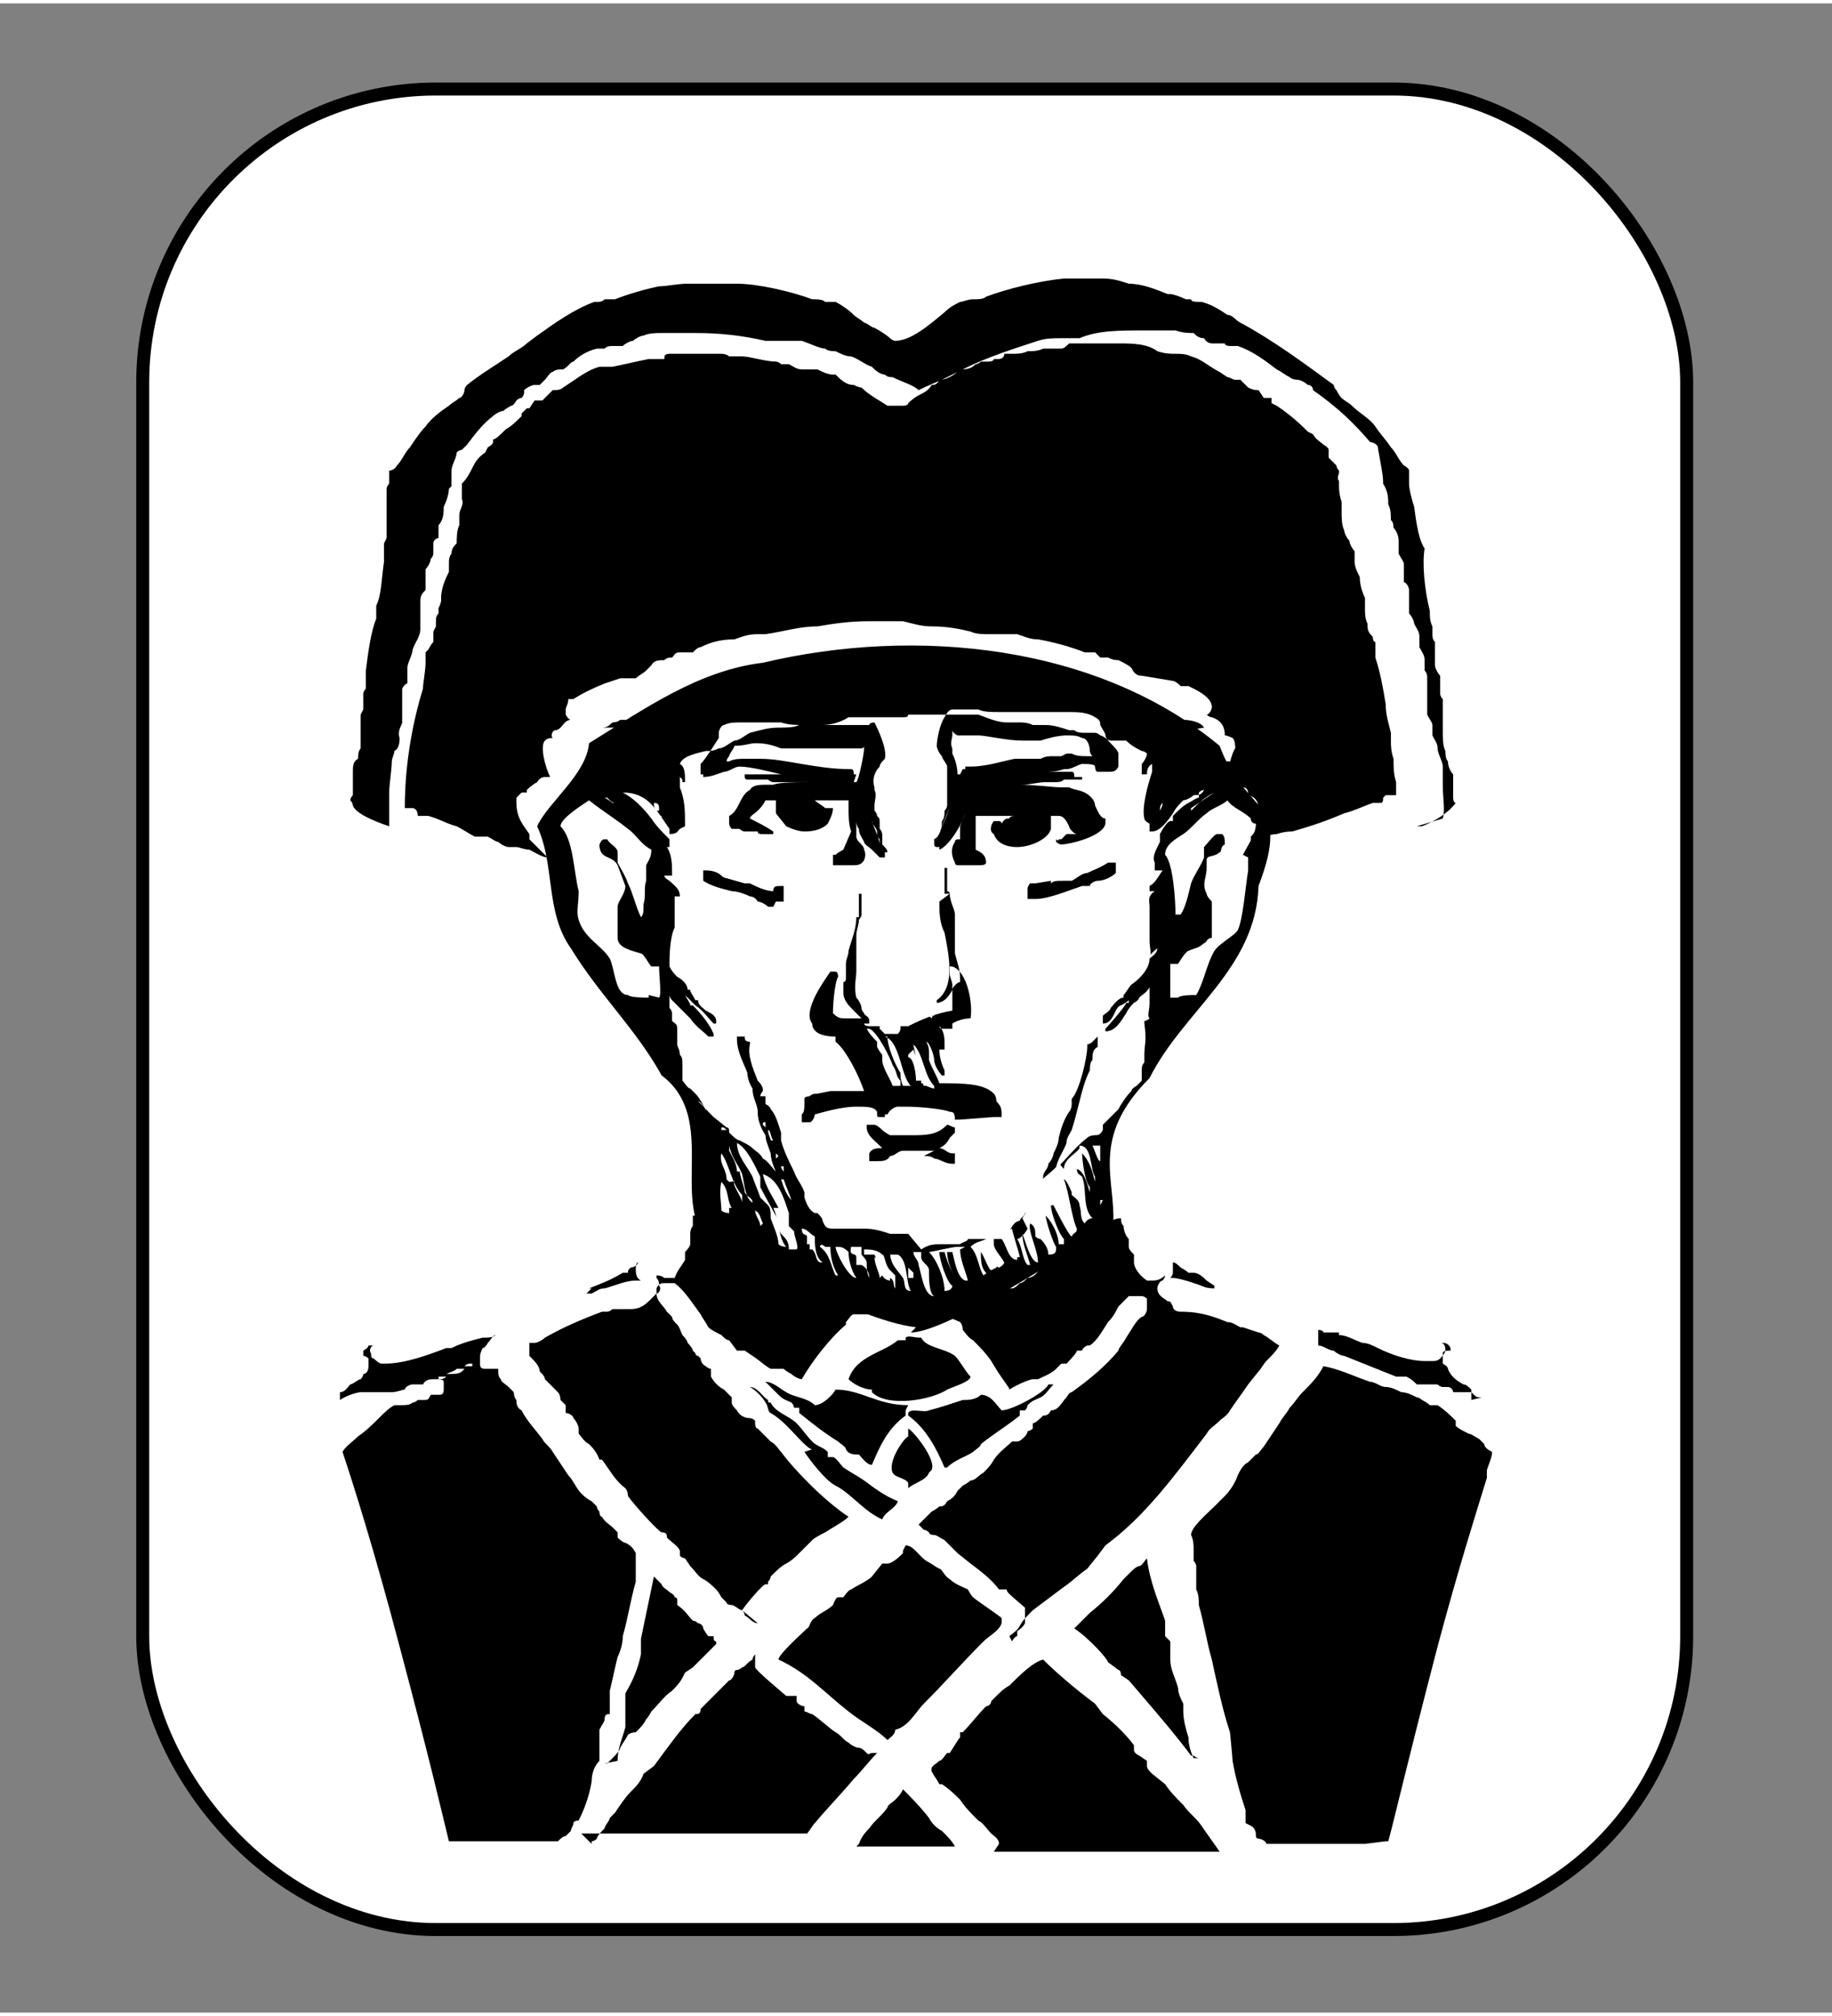 <?xml version="1.0" encoding="UTF-8"?>
<svg id="Engraving" xmlns="http://www.w3.org/2000/svg" width="1in" height="1.1in" version="1.1" viewBox="0 0 70.6 77.4">
  <rect x="0" y="0" width="70.6" height="77.4" fill="#808080" stroke="none"/>
  <!-- Generator: Adobe Illustrator 29.7.1, SVG Export Plug-In . SVG Version: 2.1.1 Build 8)  -->
  <defs>
    <style>
      .st0, .st1 {
        fill: #fff;
      }

      .st1 {
        stroke: #000;
        stroke-miterlimit: 10;
        stroke-width: .5px;
      }
    </style>
  </defs>
  <rect class="st1" x="5.5" y="3.3" width="59.5" height="70.9" rx="11.3" ry="11.3"/>
  <path d="M35.3,51c-2.5-.3-7-3.1-8.3-3.7-.9-1.7.5-4.5-1.5-6-1-1.8-2.4-3.1-3.5-4.9-1-1.4-.6-3.2-1.3-4.7.4-.9,1.9-2,2-3.2,2.1-1.3,4.2-2.8,6.7-3.1h0c5.9-1.4,12.9-.7,17.6,3.2,1,2.7,2.8,2,1.5,5.4-.1,3.2-2.9,4.8-4.2,7.4-2.3,2.3-1.3,3.9-1.4,5.6,0,0-6.2,4.2-7.8,4.2Z"/>
  <path class="st0" d="M56,52.1s0,0-.1,0h0c0,0,0,0,.1,0h0Z"/>
  <path d="M52.6,70.9h-3.8c0-.1-.2-.2-.3-.2,0,0-.1,0-.1-.1,0-.1,0-.3-.2-.4,0,0-.2-.1-.2-.1,0,0,0-.2,0-.3,0,0,0-.2,0-.2-.2-.6-.4-1.3-.5-1.9h0c0-.1-.1-1.1-.1-1.1-.3-.9-.5-1.9-.7-2.8-.2-.7-.3-1.4-.5-2.1,0-.2,0-.4-.1-.6,0-.2,0-.3,0-.5v-.2s0,0,0-.1c0,0,0,0,0-.1,0,0,0-.1-.1-.2,0-.1,0-.2,0-.4,0-.2,0-.4-.1-.6,0-.3.6-.8.9-1.1.2-.2.3-.3.4-.4.2-.2.4-.5.5-.8.1-.2.2-.4.4-.5,0,0,.2-.2.3-.3.1,0,.2-.2.3-.3.2-.3.4-.6.6-.9.1-.2.3-.4.4-.6.2-.2.3-.4.5-.6.3-.3.6-.6.8-1,.6.1,1.2.4,1.8.6.2,0,.4.2.6.2.2,0,.4.1.6.2.2,0,.4.1.6.2,0,0,.1,0,.2.1,0,0,.2.1.3.2.1,0,.2,0,.3,0,.3.2.5.4.7.6h0c0,.1,0,.2,0,.2.1.1.3.2.5.3.1,0,.2.1.4.2,0,0,.1.1.2.2,0,.1.1.2.3.3,0,.2-.1.4-.2.7h0c0,.1,0,.3,0,.3-.4,1.3-1.1,3.5-1.9,6.5-1.2,4.6-1.7,6.8-1.9,7.5,0,0,0,0-.1,0,0,0,0,0,0,0Z"/>
  <path d="M38.5,70.9c0-.2-.2-.3-.3-.4-.2-.2-.3-.4-.5-.5-.3-.3-.5-.5-.7-.8-.2-.2-.4-.4-.7-.6h-.1c-.1-.2-.2-.3-.3-.5,0,0,0,0,0-.1,0-.1.2-.2.3-.3.1,0,.2-.2.3-.3h.1c.2-.3.3-.5.4-.6,0,0,0-.2,0-.2h0s0,0,.1,0c.3-.3.6-.7.9-1,.1,0,.2-.1.2-.2,0,0,.1-.1.2-.2,0,0,0,0,0,0,.1-.1.3-.3.5-.4.4-.4.9-.9,1.3-1,.5.5,1.2,1.1,2,1.7l.3.4c.5.4.9.8,1.2,1.2v.2c0,0,0,.1.2.2l.3.2s0,0,0,.2c0,.1.1.2.2.3l.5.4c.2.3.4.5.7.8.2.3.5.5.7.8.2.3.5.7.7,1h-8.7Z"/>
  <path d="M33.1,70.9s0,0,0,0h0c.1-.3.3-.5.4-.6.2-.3.5-.5.7-.8,0-.1.2-.2.3-.3.1-.1.2-.2.3-.4.2.2.7.7,1,1.1.1.2.3.4.5.5.2.2.4.4.5.6h-3.8Z"/>
  <path d="M46.2,67.6c0,0-.1,0-.2-.1,0,0-.1,0-.1,0-.6-.8-1.2-1.5-1.8-2.2l-.6-.7-.3-.2c0,0,0-.2-.1-.2l-.4-.3c0-.1-.7-.9-1.3-1.3l.6-.6c.5-.4.9-.8,1.3-1.3l.3-.3c0,0,.2-.2.3-.2.1,0,.2-.2.3-.3.1.9.5,1.8.7,2.4v.6c.1.1.2.2.2.2,0,0,0,.2,0,.3,0,.1,0,.3,0,.4,0,.4.2.7.3,1.1,0,.2.1.4.2.6v.3c0,.3.1.7.2,1,0,.3.1.6.2.8Z"/>
  <path d="M22.8,70.9s0,0,0-.1c0,0,0,0,0,0,0,0,.1,0,.2-.1,0-.1.2-.3.3-.4,0-.1.2-.3.2-.4l.2-.2c.2-.3.4-.6.6-.8.2-.2.4-.4.5-.7l.4-.3c.6-.8,1-1.4,1.6-2,.1,0,.2,0,.2-.2l.2-.2c.3-.3.6-.6.9-.9.1,0,.2-.2.2-.3,0,0,0-.1.1-.1,0,0,.1,0,.2-.1.1,0,.2-.2.4-.3,0,0,0-.1.1-.2,0,.2,0,.4,0,.5,0,.1,1.2,1.1,1.2,1.1.1,0,.2,0,.3,0,0,0,0,0,.1,0,0,0,0,.2,0,.2,0,.1.2.2.3.2,0,0,0,0,0,0,0,0,0,.1,0,.2.1,0,.2.1.3.1.3.2.6.5.9.7.2.1.3.3.5.4.1.1.3.2.4.2.1,0,.2.1.3.2s.1,0,.2,0,0,0,0,0c0,0,.1,0,.2,0-.3.3-.6.7-.9,1-.5.6-1,1.1-1.5,1.7-.1.1-.2.3-.3.4h-8.7ZM39,63.1c0,0,.1-.2.2-.2,0,0,0-.1,0-.2,0,0,.2-.1.3-.3,0,0,0-.2,0-.2,0-.1,0-.3,0-.4-.7-.6-.7-.6-.7-.7h-.3c-.3-.4-.7-.7-1.1-1l-.5-.4-.5-.5c-.2-.1-.3-.2-.4-.2,0,0-.2,0-.2-.1,0,0-.1-.1-.2-.1,0,0-.1-.1-.2-.2,0,0,.2-.2.2-.2.1-.1.2-.2.3-.3,0,0,.2-.1.3-.2.1,0,.2,0,.3-.2.2-.1.3-.2.4-.4,0,0,.1-.1.2-.2,0,0,.2-.1.3-.2.2,0,.3-.2.5-.3.1-.1.3-.3.4-.5.2-.3.5-.5.7-.7,0,0,.1,0,.2,0,.1,0,.2-.1.3-.2,0,0,.1-.1.1-.2q0,0,0,0c0,0,.1,0,.2-.1,0,0,0-.1,0-.2,0,0,0,0,0,0,.1,0,.3-.2.4-.3.1,0,.2,0,.3-.2,0,0,0,0,0,0,0,0,0,0,0,0,.3,0,.4-.3.6-.5,0,0,.1-.2.2-.2.7-.5,1.3-1,1.8-1.6,0-.1.2-.3.3-.5.2-.3.4-.7.6-.8.1,0,.2-.2.2-.3,0,0,0-.2,0-.2,0,0,0-.1,0-.2,0,0-.1-.1-.2-.1s0,0,0,0c0,0-.1,0-.2,0,0,0,0,0-.1,0s-.1,0-.2,0l-.4.4c-.1.2-.2.4-.4.6-.2.3-.4.7-.7.9h0s0,0-.1,0c0,0-.2.1-.2.2h-.2c0,.1-.4.5-.4.5h0s-.2,0-.2,0l-.2.2c-.2.2-.5.3-.7.4h-.2c-.1,0-.6.2-.9.4,0-.1-.3-.4-.7-1.1-.2-.3-.5-.6-.7-.8-.2-.1-.3-.3-.4-.4,0,0,0-.2-.1-.3,0,0-.2-.1-.5-.2.7-.3,1.6-.7,2.2-1.1.1,0,.2,0,.3,0,.1,0,.2-.1.3-.2.1,0,.2-.1.3-.2.2,0,.4-.2.5-.4,0,0,.2-.2.3-.2.1,0,.2-.1.3-.2.1,0,.3-.1.4-.2.2-.1.4-.3.7-.5.5-.4,1-.8,1.4-.8,0,.1,0,.2.1.3,0,.2.1.4.2.5v.2s0,0,0,.1c0,.1.1.2.2.3,0,0,0,0,0,0,0,0,0,.2,0,.3,0,.2.2.5.5.7,0,0,.1,0,.2,0,.1,0,.3,0,.5-.2h0c0,0,0,.1-.1.2-.1,0-.2.2-.2.3,0,.3.3.4.4.5.1,0,.1,0,.2.2,0,.1.1.2.3.2.8,0,1.3.2,1.8.4.2,0,.3.1.5.2,0,0,0,0,0,0s.1,0,.1,0c0,0,0,0,0,0l.6.2s.1,0,.2.1c.2.1.4.3.6.4-.1.2-.3.4-.5.6-.1.1-.2.3-.3.4l-.4.5c-.2.3-.5.7-.7,1-.1.2-.3.3-.4.4-.2.2-.4.3-.5.5-1.3,1.7-2.4,3.2-3.9,4.3l-.3.4-.4.5c-.3.2-.6.5-.9.7-.4.3-.8.6-1.2.9-.2.2-.4.4-.5.6-.1.2-.3.3-.4.4ZM57.1,53.7c-.2,0-.2,0-.4-.2-.1,0-.3,0-.4,0s-.1,0-.2,0c0,0,0,0-.1,0h0c0-.1-.1-.2-.2-.2h-.2c0,0-.1,0-.2-.1-.1,0-.2,0-.4,0-.1,0-.3,0-.4,0-.1-.1-.2-.2-.4-.3,0,0-.1,0-.2,0,0,0-.2,0-.2,0-.5-.2-1-.4-1.5-.6l-.5-.2c-.1,0-.3-.1-.4-.2-.2,0-.4-.2-.6-.2,0-.2,0-.3,0-.5,0,0,0,0,0-.1,0,0,.2,0,.2.1h.6c0,.1,0,.1,0,.1.3,0,.6.2.9.3.2,0,.4.1.6.2.6.3,1.3.5,1.8.5s.2,0,.3,0c.1,0,.2,0,.3-.1,0,0,.2-.2.2-.3s0-.3-.2-.3c0,0,0,0,0,0,0,0,0,0,0,0,.2,0,.3,0,.4.2,0,0,0,0,0,0,0,0,0,0,0,.1h-.1c0,0-.2,0-.2.1,0,0,0,.2,0,.3,0,0,0,.1,0,.1,0,0,.2.1.2.2.1.3.4.5.6.6.1,0,.2.1.3.2,0,0,0,.2,0,.4ZM46.8,49.5c-.1,0-.3,0-.5-.1,0,0-.8-.3-1.1-.3s0,0-.1,0c0,0,.1-.1.1-.2,0-.2,0-.3,0-.4.1,0,.2.1.3.2,0,0,.2.1.3.2,0,0,.2,0,.2,0s0,0,0,0c.2,0,.4.2.5.3l.3.2c0,0,.1,0,.2,0h-.1s-.1,0-.1,0Z"/>
  <path d="M23.8,67.7c0-.5.2-.9.3-1.3,0-.2,0-.3,0-.5,0-.1,0-.2,0-.4v-.4c.3-.5.5-1,.6-1.5v-.4c0,0,0-.1,0-.2l.5-2.4c.1.1.2.2.3.3,0,.1.2.2.3.3,0,0,.2.1.2.2,0,0,.1,0,.1.1v.2c.3.2.4.4.6.6,0,0,.1,0,.2.1.1,0,.2.1.2.2,0,0,.1.2.2.3,0,0,0,0,0,0h.2c0,.1,0,.2.1.2,0,0,0,0,0,.1-.2.2-.5.5-.7.7l-.2.2-.3.2c0,0,0,0-.1.2h0c-.1.2-.3.4-.4.5-.3.2-.5.5-.8.8,0,0-.1.2-.2.3-.1.2-.2.3-.4.5h0c0,0-.2,0-.3.1-.1.2-.2.3-.3.5,0,.1-.2.3-.3.4,0,0-.1.1-.2.2,0,0,0,0-.1,0Z"/>
  <path d="M31.3,55.7c-.1,0-.3-.2-.4-.3-.4-.4-.7-.8-1.2-1.1-.1,0-.1-.3-.2-.4-.1-.2-.4-.5-.6-.6h0c.3,0,.5.4.7.5h0c0,.1,0,.1.1.1.2.4.7.5,1,.8.2.2.4.5.6.7.2.2.4.2.6.4,0,0,0,.1,0,.2h.2c.1,0,.3.3.4.4.3.2.5.3.8.5.4.3.8.6,1.3.8-.1.3-.5.4-.6.7-.7-.3-1.2-1-1.8-1.3h0c-.4-.2-1-1-1.2-1.3Z"/>
  <path class="st0" d="M28.9,52.9c.2,0,.3.2.4.3-.1,0-.3-.2-.4-.3Z"/>
  <path class="st0" d="M34.3,49.2c0,0-.2,0-.3-.2-.2-.2-.2-.6-.3-.8-.2,0-.2,0-.4,0,0,0,0,0,0,0v-.2c.2,0,.5,0,.7.2.1,0,.1.4.3.6,0,0,.1.1.2.2,0,.2,0,.2,0,.4,0,0,0,0,0,.1,0,0,0,0,0,0h0c-.1-.1,0-.3-.2-.4Z"/>
  <path class="st0" d="M33.9,49.1h0s0,0,0,0c0-.2-.2-.5-.2-.8.2.1.3.5.3.7Z"/>
  <path class="st0" d="M31.1,47.8c0,0,0-.2,0-.3,0-.1-.2,0-.2-.3.2,0,.3.2.5.3,0,.3,0,.8.3,1h0c0,0,0,0-.1,0-.2-.1-.1-.3-.3-.5,0,0,0,0-.1,0,0,0,0-.1,0-.2,0,0,0,0-.1,0Z"/>
  <path class="st0" d="M30.8,47.2h0c0,0,0,0,0,0h0c0,0,0,0,0,0Z"/>
  <path class="st0" d="M31.6,47.9h0c0-.1.1-.1.2,0,.1,0,.1,0,.2,0,0,.4.1.8.3,1.1h0s0,0-.1,0c-.2-.4-.2-.8-.6-1.1Z"/>
  <path class="st0" d="M32.2,47.9c.2,0,.3,0,.5.2,0,.3.1.7.3,1h0c-.3,0-.8-1-.8-1.2Z"/>
  <path class="st0" d="M33,48.3c0-.2-.3,0-.2-.4,0,0,.1,0,.2,0,.1,0,.1,0,.2,0,0,.1,0,.2,0,.3,0,0,.2.2.2.3,0,.2,0,.4.1.6h0c0,0,0,0,0,0,0-.2-.1-.4-.3-.5,0,0-.1,0-.2,0,0,0,0-.2,0-.4Z"/>
  <path class="st0" d="M34.3,48.2c.1,0,.3,0,.3,0,.4.2.3,1.1.5,1.4h0c-.3,0-.2-.3-.3-.5-.2-.3-.5-.5-.5-1Z"/>
  <path class="st0" d="M35.8,48.9c0,.2,0,.8.2.9h0c-.4,0-.5-.9-.6-1.2,0-.2-.2-.3-.2-.5.2,0,.3,0,.3,0,0,0,0,0,0,.2,0,.2.3.3.3.5Z"/>
  <path class="st0" d="M37,48c0,.4.2.8.3,1.2,0,0,0,0-.1,0h0c-.3-.1-.4-.7-.5-1.1h-.2c0,.4.2.8.4,1.2h0s0,0,0,0c-.2-.4-.4-.8-.5-1.2,0,0-.1,0-.2,0,0,.3.3,1.2.5,1.3,0,.1-.1.2-.3.2,0-.5-.3-1.2-.6-1.5.1,0,.9-.2,1.1-.2h0c.2,0,.1,0,.3,0Z"/>
  <path class="st0" d="M39.4,46.8s0,0,0,0h0c.1-.2.3-.4.3-.5.1-.3,0-.5.3-.8.2-.3.6-.5.8-.8.1,0,0,0,.2.2h0s0,0,0,0c0,0,0,0,0,0,0-.4.5-.6.6-.8.1,0,0,0,0,.1,0,0,0,0,0,0,0-.1,0,0,0-.2.5,0,.4.9.6,1.2v.2h0c-.1-.4-.2-.8-.5-1.1h0s0,0,0,0c0,.2.1,1.1.3,1.3v.2h0c-.1-.3-.2-.8-.5-.9h0c0,0,0,0,0,0,0,.2.1.2.2.3.2.5,0,1.2.4,1.6,0,0-.2,0-.3.2-.2-.2-.1-.4-.2-.7,0-.2-.2-.3-.3-.4,0,0,0,0,0-.1,0,0-.2-.5-.3-.5,0,0,0,0,0,0h0c.2.5.3,1.5.5,1.9,0,.2-.1.1-.2.3-.1,0-.7-1.2-.7-1.2,0,0,0,0-.1,0h0c0,.3.3,1.1.5,1.3,0,.1,0,.1,0,.2,0,0-.1,0-.2,0,0-.3-.2-.8-.5-1.1h0s0,0,0,0c0,.2.3,1.1.4,1.2,0,.2,0,.3-.3.3,0-.2-.1-.4-.3-.6,0,0-.1,0-.2-.1,0-.2,0-.4-.2-.5h0c0-.1,0,0,0,0-.1.3.3,1,.3,1.5-.3,0-.5-.9-.6-1.1h0s0,0,0,0c0,.4.2.8.3,1.2,0,0,0,0,0,0,0,0,0,0,0,0,0,0,0,0-.1,0-.2-.2-.2-.7-.4-1,.1,0,.3-.2.4-.4Z"/>
  <path class="st0" d="M39.4,46.1c.1-.3.2-.5.3-.8h0c-.1.2-.2.5-.3.7h0s0,0,0,0Z"/>
  <path class="st0" d="M39.8,45c0-.1,0-.2,0-.3,0,0,0,.2,0,.3h0s0,0,0,0Z"/>
  <path class="st0" d="M40.1,44.3h0v.2c0,0,0,0,0,0,0,0,0,0,0-.1Z"/>
  <path class="st0" d="M40.3,43.9h0c0,.1,0,.2,0,.2,0,0,0,0,0,0h0c0,0,0-.2,0-.3,0,0,0,0,.1,0Z"/>
  <path class="st0" d="M40.3,43.8c0-.1.1-.3.2-.4,0,.1,0,.3,0,.4h0s0,0,0,0Z"/>
  <path class="st0" d="M42.2,43.5h-.2c0-.1,0-.1.1-.2h0v.2Z"/>
  <path class="st0" d="M42.4,44c0,0,0,.1,0,.2v.4c-.1,0-.2-.4-.3-.6.1,0,.1,0,.3,0Z"/>
  <path class="st0" d="M42.4,46.3c0,0,0,0,0,0h0s0,0,0,0v-.2s0,0,.1,0Z"/>
  <path class="st0" d="M39.2,48.3s0,0,0,.1c-.4,0-.4-.7-.7-.9,0-.2.3-.2.5-.3,0,.1.3,1,.3,1.1Z"/>
  <path class="st0" d="M38.7,48.5c0,0,0,.1-.2.2h0c-.3-.1-.3-.7-.5-.9,0-.2,0-.2.2-.3h.1c0,0,0,.2,0,.3,0,.2.3.5.4.7Z"/>
  <path class="st0" d="M38.2,48.8h0c0,0,0,0,0,0-.1,0-.3-.6-.4-.7,0,0,0,0,0,0h0s0,0,0,0c0,.3,0,.6.2.8,0,.1,0,0-.1.1,0,0,0,0,0,0-.2-.3-.2-.8-.5-1.1.2-.2.4-.2.6-.3h.1s0,0,0,0c.1.3.4,1,.3,1.1Z"/>
  <path class="st0" d="M35.2,48.8v.3c0,0-.1,0-.2,0,0-.1,0-.3,0-.4,0,0,.1.1.2.2Z"/>
  <path class="st0" d="M34.9,49.9s0,0,0-.2c0,0,0,0,0,.2Z"/>
  <path d="M34.9,51.4h0c.1-.1.3,0,.6,0,.2.4.9.4,1.3.7.2.2.4.6.6.8,0,.2-.7.4-.9.5h0c-.6.4-2.3.7-2.9.1,0,0,0,0,0-.1-.3,0-.7-.2-.9-.4.3-.9,1.3-1,1.9-1.5,0,0,0,0,.1,0,0,0,.2,0,.2,0Z"/>
  <path d="M35,54.3c.1-.2.6,0,.8-.1.4-.1,1-.3,1.3-.4.2,0,.5,0,.7-.2.4,0,.6.4.8.6.4,0,1.7-.7,1.8-1h.2c-.2.2-.3.4-.5.5-.2.1-.3.1-.5.3,0,0,0,.1-.1.2h-.2s0,.1,0,.2c-.5.4-1,.7-1.5,1.1,0,.1-.2.2-.3.3-.3.2-.7.3-1,.6,0,0,0,0-.1,0-.3-.7-.7-1.5-1.4-2Z"/>
  <path d="M35.8,56.6c-.1.3-.6.4-.8.6,0,0,0-.1,0-.2-.1-.2-.5-.2-.6-.4-.2-.4.4-1.3.6-1.4v-.3c.2.1,1.1,1.2.9,1.6Z"/>
  <path d="M34.9,54.2v.2c-.7.5-1,1.2-1.3,1.9-.2,0-.4-.3-.5-.4-.2,0-.4,0-.5-.2,0-.1-.2-.2-.3-.3-.5-.3-1-.7-1.5-1.1,0,0,0-.1,0-.2h-.2c0,0,0-.1-.1-.2-.2-.1-.3-.1-.5-.3-.2-.2-.3-.3-.5-.5h0c.3,0,.6.3.8.4.3.2.8.2,1.1.5.3,0,.7-.4.8-.6,1,0,1.6.6,2.8.6Z"/>
  <path d="M34.9,59.4s0,0,0,0c.3,0,.5.4.8.6.2.1.3.2.5.3.1,0,.2.3.4.4.2.2.5.3.7.4,0,0,.1.2.2.3.1.1,1,.7,1.1.8,0,0,0,.1,0,.2-.1.3-.5.5-.7.7-.8.8-1.5,1.6-2.3,2.4-.3.3-.6.9-1.1,1h0c0,.2-.2.3-.3.4,0,0,0,0,0,0-.4-.4-1-.7-1.5-1.1-.9-.7-1.6-1.5-2.7-2,0-.2.9-1,1.1-1.2.1,0,.1-.3.3-.4.2-.2.5-.3.7-.5,0,0,.1-.3.2-.3,0,0,.1,0,.2,0,0,0,.2-.3.3-.3.3-.2.6-.3.8-.5,0,0,.4-.5.4-.5h.2c.2,0,.5-.3.6-.4,0,0,0,0,0-.1Z"/>
  <path class="st0" d="M40.7,53.3c0-.1.2-.2.3-.3h0c0,.2-.2.2-.3.3h0Z"/>
  <path class="st0" d="M42.8,42.6h0c0,0,0,0,0,0,0-.3.1-.3.3-.4,0,0,0,0,0,0,0,0-.2.2-.3.3Z"/>
  <path class="st0" d="M43.3,42.1s0,0,0,0h0c0,0,0,0,0,0h0Z"/>
  <path class="st0" d="M43.5,41.8s0,0,0,0c0,0,0,0,0,0Z"/>
  <path class="st0" d="M48.1,32.9v.5c-.1.6-.2,1.9-.4,2.3-.1.2-.7.5-.9.8-.3.5-.4,1.2-.7,1.7-.2,0-.6,0-.7.1-.1,0-.3,0-.3,0,0-.4,0-.7,0-1.3h.3c0,0,.3-.5.4-.5.2-.1.4-.1.6-.3.1,0,.1-.2.3-.2,0-.5,0-.9,0-1.4,0,0-.2-.2-.2-.3-.2-.4,0-.6,0-1,0,0,0-.2,0-.3,0-.2.3-.1.5-.3.1,0,0-.2.2-.3,0-.2,0-.3-.1-.4-.1,0-.2,0-.2,0-.1,0-.4.4-.5.5,0,.2,0,.2,0,.4-.1.3-.4.7-.5,1-.1.4-.2.9-.4,1.2h0c-.1,0-.1,0-.2,0,0-.6-.1-2-.4-2.3,0-.4.4-.6.7-.8.3-.2.6-.6.9-.8.2-.2.6-.3.8-.5h0c.2.3.6.4.9.7,0,0,0,.2.2.2,0,.4-.3.8-.5,1.2Z"/>
  <path class="st0" d="M47.3,30.3s0,0,0-.1c0,0,0,0,0,0h0c0,0,0,0,0,0Z"/>
  <path class="st0" d="M47.5,30.1s0,0,0-.1c0,0,0,0,0,.1h0Z"/>
  <path class="st0" d="M45.4,30.1c0,0,0,0,0,0,0,0,0,0,0,0Z"/>
  <path class="st0" d="M45.1,27h.2,0c-.2,0-.2.1-.2,0Z"/>
  <path class="st0" d="M25,27h0c0,0-.1,0-.2,0h0c0,0,.1,0,.2,0,0,0,0,0,0,0Z"/>
  <path class="st0" d="M24.5,30.1c0,0,0,0,0,0,0,0,0,0,0,0Z"/>
  <path class="st0" d="M22.7,30.2h0c0,0,0,0-.1,0,0,0,0,0,0,0h0Z"/>
  <path class="st0" d="M22.5,30.1h0c-.1,0,0,0,0,0,0,0,0,0,0,0Z"/>
  <path class="st0" d="M25,38.2s0,0,0,.1c-.2,0-.7,0-.8-.1-.5,0-.5-1-.7-1.4-.3-.5-1-.8-1.2-1.5-.1-.3,0-.6,0-1.1-.2-.8-.2-2-.7-2.5,0-.3.8-.8,1.1-1h0c.5.4,1,.7,1.5,1.1.3.2.5.6.9.8,0,.3-.1.4-.2.6,0,.2,0,.4,0,.6,0,0,0,0,0,0-.1.3,0,.6-.1.9,0,.3,0,.4-.1.5h0c-.2-.4-.3-.9-.5-1.3-.1-.3-.3-.6-.4-.8,0-.2,0-.2,0-.4,0-.2-.3-.3-.4-.5,0,0,0,0,0,0-.2,0-.2,0-.3.2,0,.6.5.4.7.8,0,0,.3.8.3.8,0,.3-.3.6-.3.8,0,0,0,1.2,0,1.2,0,.4.6.5.9.6.1,0,.3.4.4.5h.3c0,.4.1,1.1,0,1.2Z"/>
  <path class="st0" d="M26.7,42h0c0,0,0,0,0,0Z"/>
  <path class="st0" d="M25.2,33.6h0c0,0,0,0,0,0h0c0,0,0,0,0,0Z"/>
  <path class="st0" d="M44.8,33.5h0c0,0,0,0,0,0h0c0,0,0,0,0,0Z"/>
  <path class="st0" d="M40.6,43c0,0,0,.1,0,.2,0,0,0,0,0,0,0,0,0,0,0-.1,0,0,0,0,0,0h.1Z"/>
  <path class="st0" d="M40.6,43h0c0,0,0,0,0,0h0c0,0,0,0,0,0Z"/>
  <path class="st0" d="M29.5,47.2h0c-.1,0,0,0,0,0,0,0,0,0,0,0Z"/>
  <path class="st0" d="M29.3,47.1c0-.2-.2-.4-.2-.6.2.1.2.3.3.5h0s0,0,0,0Z"/>
  <path class="st0" d="M29.3,46c-.1-.3-.2-.5-.3-.8-.2-.4-.6-.8-.6-1.3.4.2.7.9.9,1.3,0,.1,0,.3,0,.4.2.4.5.9.7,1.3,0,.3.1.8.3,1,0,0,0,0,0,0,0,0-.2,0-.3-.1,0-.3-.2-.7-.3-1,0-.2,0-.4-.1-.5,0,0-.2-.2-.2-.2Z"/>
  <path class="st0" d="M28,45.3c0-.4-.3-.6-.2-1,.3.4.4,1.2.8,1.6v.3h0c0-.2-.4-.7-.3-.8,0-.1,0,0-.2,0Z"/>
  <path class="st0" d="M28.1,46.4c0,.1,0,.2,0,.2,0,0-.2,0-.3-.1,0-.3-.1-.7,0-1.1.3.3.2.7.4,1Z"/>
  <path class="st0" d="M28.5,45h-.1s0,0,0,0c0-.3-.2-.6-.3-.8,0-.1,0-.2,0-.2,0,0,0,0,0,0,.1.5.4.8.5,1.1.1.4.1.9.4,1.1,0,0,0,0,0,0,0,0,0,0,0,0,0-.2-.2-.2-.3-.4,0-.2-.2-.6-.2-.9Z"/>
  <path class="st0" d="M27.8,43.5v-.2c.1,0,.1,0,.2.1h0c0,0-.1,0-.2,0Z"/>
  <path class="st0" d="M30,46.4c-.2-.4-.5-.8-.6-1.3.6.2.8.9,1,1.5,0,.2,0,.3,0,.5,0,0,.2.2.2.2,0,.2.2.6.1.7h0c-.1,0,0,0-.3,0,0-.3-.1-.4-.3-.6-.2-.3-.1-.6-.3-1Z"/>
  <path class="st0" d="M29.7,44c0,0,0,0,0-.1h0c0,.1,0,.2,0,.3,0,0,0,0,0,0h0c0,0,0,0,0-.2Z"/>
  <path class="st0" d="M29.7,43.8h0c0-.1-.1-.2-.1-.4.1,0,.1.3.2.4h0Z"/>
  <path class="st0" d="M29.9,44.5v-.2s0,0,.1.1c0,0,0,0,0,0h0Z"/>
  <path class="st0" d="M30.1,44.8c0,0,0,.1.1.2h0c0,.1,0,.1,0,.1,0,0,0-.2,0-.3Z"/>
  <path class="st0" d="M30.2,45.3h0c.1.3.2.5.3.8-.2-.2-.3-.5-.4-.8Z"/>
  <path class="st0" d="M29.4,43.2h0c0-.1,0-.1.1-.1h0c0,.1,0,.1,0,.2,0,0,0,0,0,0h0c0,0,0,0,0,0Z"/>
  <path class="st0" d="M29.4,43h0c0,0,0,0,0,0h0c0,0,0,0,0,0Z"/>
  <path class="st0" d="M26.9,42.3c.1,0,.2.2.3.2v.2h0c0-.2-.2-.3-.3-.4Z"/>
  <path d="M17.3,70.8c-.2-.8-.7-3-1.9-7.5-1-3.8-1.8-6.3-2.2-7.5.1-.2.4-.4.6-.6.3-.2.6-.5.8-.7.2-.2.4-.4.6-.5,0,0,.2,0,.3,0,.1,0,.3,0,.4-.1,0,0,.1,0,.2-.1,0,0,0,0,.2,0s.2,0,.3-.2c.1,0,.2,0,.3,0,.1,0,.2,0,.2-.2h0c0-.2,0-.3,0-.3,0,0,0-.1-.2-.1h-.1s0,0,0,0c0,0,0,0-.1,0-.1,0-.3,0-.4.2h0c0,0-.1,0-.2,0s-.2,0-.2,0c-.1,0-.3.1-.3.2-.1,0-.3.1-.5.1-.2,0-.3,0-.4,0,0,0-.1,0-.1,0h-.2c0,0-.1,0-.2,0h0s-.3,0-.3,0c-.1,0-.5.1-.8.3,0,0,0,0,0,0,0,0,0-.2,0-.3,0,0,0,0,0,0,.2,0,.3-.2.4-.3.1,0,.3-.2.4-.2,0,0,.1-.1.1-.2,0,0,0,0,0,0,.1,0,.2-.1.2-.3s0-.2,0-.3c0,0-.1-.1-.2-.1s0,0,0,0h0c0-.1,0-.1,0-.2,0,0,.2-.1.2-.2,0,0,.1,0,.2,0-.1,0-.2.2-.1.3,0,.1,0,.2.1.2,0,0,.2.2.3.2h.1c.8,0,1.6-.3,2.4-.6h.2c.4-.2.8-.3,1.2-.4.2,0,.4,0,.5-.1-.1,0-.2.2-.3.3,0,0-.1.2-.2.2,0,0-.1.2-.1.3,0,0,0,.1,0,.1,0,0,0,.1,0,.2s0,.2.2.2c.1,0,.2,0,.3,0,0,0,.1,0,.2,0,0,.2,0,.3.1.4,0,.1.2.2.3.3,0,0,.1.1.2.2,0,0,0,.2.1.3,0,.1,0,.3.2.4.2.4.5.7.8,1.1.1.2.3.3.4.5.2.3.4.6.6.9.2.2.3.5.5.7.1.1.2.2.4.3,0,0,.1.1.2.2,0,0,0,.1.1.2,0,0,0,.2.1.2.1.2.3.3.4.4,0,0,.2.2.2.2h0c0,.1,0,.2,0,.2,0,0,.2.2.3.2.2.1.3.2.4.4,0,0,0,.3,0,.5,0,0,0,.2,0,.2v.4c-.2.7-.3,1.4-.5,2.1,0,.3-.1.6-.2.8-.1.4-.2.9-.3,1.3v.9c-.1,0-.2,0-.2.2,0,.1-.1.2-.2.4v1.2c-.2.2-.3.5-.3.8-.1.6-.3,1.1-.5,1.5,0,0-.2,0-.2.1,0,.1-.1.2-.1.3,0,0-.1.1-.2.2-.1,0-.2.1-.3.2,0,0-3.7,0-3.7,0,0,0-.1,0-.2,0ZM29.2,62.4c-.2,0-.3-.2-.5-.3,0,0,0-.1-.1-.2-.1,0-.3-.2-.4-.2,0,0-.2,0-.2-.1,0,0-.1-.1-.2-.2,0,0-.1-.2-.2-.3-.1-.1-.3-.3-.5-.4-.2-.1-.3-.3-.5-.5l-.2-.3c0,0-.1,0-.2-.1h0s0,0,0,0c0,0,0-.1,0-.2-.1-.2-.3-.3-.5-.5,0-.1,0-.2-.2-.2-.1,0-1.1-1.1-1.3-1.4,0,0,0-.2-.1-.3-.4-.3-.6-.7-.9-1.1h-.1c-.1-.3-.3-.5-.4-.6-.2-.1-.3-.3-.4-.4,0,0,0-.1,0-.2,0-.1-.1-.3-.2-.4,0-.1-.2-.2-.3-.2h0c0-.1,0-.2,0-.3,0,0-.1-.1-.2-.2,0,0,0-.2-.1-.3,0,0-.2-.2-.3-.3,0,0-.2-.2-.2-.2,0-.1-.1-.2-.2-.3,0-.2-.2-.4-.4-.6,0,0,0,0,0,0,0,0,0-.1,0-.3,0,0,0-.1,0-.2,0,0,.1,0,.2,0,.1,0,.3-.1.4-.2.7-.4,1.4-.7,2.2-1,0,0,.2,0,.2,0,0,0,0,0,0,0,0,0,.1,0,.2-.1,0,0,.1,0,.3,0,.1,0,.3,0,.4,0,.4,0,.6-.2.8-.4,0,0,.1-.1.2-.2.1,0,.2-.2.1-.3,0-.1,0-.2-.1-.3,0,0,0,0,0-.1h0c0,0,.2,0,.3.1,0,0,.1,0,.2,0,0,0,.2,0,.2,0h0c.1-.3.3-.5.4-.7,0,0,0,0,0-.1h0c0-.1,0-.2,0-.2,0,0,.2-.2.2-.3,0,0,0,0,0-.1v-.2s0-.1,0-.1c0,0,0-.2.1-.3v-.4s0,0,0,0c0,0,0,0,0,0,0,0,0,0,.1,0,0,0,.1,0,.1,0l.2.2c.2.2.4.3.6.4.2,0,.4.2.5.3,1.4.9,2.8,1.7,4.4,2.4.1,0,.2.1.3.2.2,0,.4.2.6.3,0,0-.2,0-.2,0h-.3s0,0-.1,0c-.1,0-.2.2-.3.3,0,0,0,.1,0,.1-.6.5-1.3,1.4-1.7,2.1-.1,0-.3-.1-.4-.2,0,0-.2-.1-.3-.2h-.5c-.2-.1-.4-.3-.7-.5l-.3-.2s0,0-.1,0h-.2s-.3-.4-.3-.4c-.1,0-.2-.1-.3-.2-.2-.1-.4-.2-.5-.3-.1-.2-.2-.3-.3-.5-.3-.4-.6-.9-1-1.2,0,0-.1,0-.2,0s0,0,0,0c0,0,0,0-.1,0h-.1c-.1,0-.2,0-.3.2,0,0,0,.1,0,.2,0,.3.3.5.4.7,0,0,.1.1.2.2,0,.1.1.2.2.3s.1.2.2.4c0,0,.2.2.2.3,0,0,.2.2.2.3,0,0,0,0,.1.1,0,0,0,.1.1.1,0,0,0,0,.1.1,0,0,0,.2.2.3,0,0,.1.1.2.1h0c0,.1,0,.2,0,.3.1.2.3.4.5.5.1.1.2.2.3.3,0,0,0,.1,0,.2,0,.1.1.2.2.3.1.2.3.3.5.3,0,0,.1,0,.2.1,0,0,0,0,0,.1,0,0,0,.2.1.2.2.2.3.3.5.5.2.1.3.3.4.4.6.8,1.7,1.9,2.6,2.5-.2.2-.6.4-.9.6-.2.1-.4.2-.5.3-.1.1-.2.2-.4.4,0,0-.1.1-.2.2,0,0-.2.2-.4.3-.2.1-.4.3-.6.5,0,0,0,.1-.1.2,0,0,0,0,0,.1h-.1c0,0,0,0,0,0-.1,0-.7.7-.9,1ZM19.3,51s0,0,0,0c0,0,0,0,0,0ZM20.8,50.3s0,0,0,0c0,0,0,0,0,0ZM22.8,49.5s-.1,0-.1,0c.5-.2.8-.3,1.3-.6,0,0,0,0,0,0,0,0,.2,0,.2,0,0,0,0,0,0,0h0c0-.1,0-.1.1-.2,0,0,.2,0,.3-.2,0,0,0,0,0,0,0,0-.1,0-.1.2,0,.2,0,.4.2.5,0,0-.1,0-.2,0-.4,0-.8.2-1.2.3-.2,0-.3.1-.5.2h-.2Z"/>
  <path class="st0" d="M17.9,52.6h0c0,0-.2,0-.3,0-.1.1-.2.1-.4.2h0c.3,0,.5,0,.6-.1h0Z"/>
  <path class="st0" d="M41.5,44.5s0,0-.1,0h0c0,0,0,0,.1,0h0Z"/>
  <path d="M21.1,32.9c-.2,0-.5-.2-.7-.3-.2,0-.4-.1-.5-.1-.1,0-.2,0-.3,0-.1,0-.3-.1-.4-.2-.1,0-.2-.1-.4-.2h-.5c-.2-.1-.5-.3-.7-.4-.4-.1-.7-.3-1.1-.4-.1,0-.2,0-.3,0,0,0-.1,0-.1,0h0c0-.2-.1-.3-.2-.3s-.3,0-.3,0c0-1.7.3-3.3.7-4.6,0-.2.1-.7.1-1v-.4s0,0,0,0c0,0,0,0,.1-.1,0,0,.1-.2.2-.3,0-.1,0-.2,0-.3,0,0,0,0,0-.1,0,0,0,0,.1-.2,0,0,0-.1,0-.2,0-.1,0-.2.1-.3,0,0,0-.2,0-.2,0,0,0,0,0,0,0,0,0,0,0,0,0,0,.1-.2.1-.3,0,0,0,0,0-.1h0c0-.4.2-.8.3-1,0-.2,0-.3,0-.4,0,0,0-.2.1-.3,0-.2.1-.3.2-.4,0-.2,0-.5.1-.7,0-.1,0-.3,0-.4,0-.2.2-.4.1-.6,0,0,0,0,0,0h0c0-.2,0-.3,0-.4,0,0,0,0,0,0,0,0,0-.1,0-.2,0,0,0,0,0,0,.2-.2.3-.4.4-.6.1-.2.2-.4.5-.6,0,0,0,0,.1-.2,0,0,0,0,0,0,0,0,.2-.1.2-.2,0,0,0,0,0-.1.1,0,.3-.2.5-.4.2-.1.4-.3.6-.5,0,0,0,0,0-.1h0s.2-.2.2-.2c0,0,0,0,.1,0l.2-.3c0,0,.2,0,.3,0l.2-.2s.2-.2.2-.2c0,0,0,0,.1,0,0,0,.2,0,.3-.1l.3-.2c.3-.2.7-.5,1.1-.6h0s.5,0,.5,0c.5-.1.9-.2,1.4-.3h.6c0-.1,0-.2.2-.2.1,0,.3,0,.4,0h.2s0,0,.1,0c.2,0,.3,0,.5,0,.2,0,.3,0,.5,0s.1,0,.1,0c0,0,.1,0,.2,0,0,0,.2,0,.3.1h.5c.3,0,.9.2,1.3.2,0,0,.1,0,.2.1,0,0,.1,0,.1,0,0,0,.2,0,.2,0,.2.1.3.2.5.2h0c0,0,.1,0,.2,0s.3,0,.3,0c0,0,.1,0,.1,0,.2.1.4.2.6.2s0,0,.1,0c0,0,0,0,0,0,.2.2.4.4.7.4,0,0,0,0,0,0,0,0,.2.1.3.1.3.3.7.5,1,.7,0,0,.1,0,.2,0s.1,0,.2,0h.2c0,0,0,0,0,0,0,0,.2,0,.2-.1,0,0,.2-.2.4-.3.2-.1.4-.2.5-.4,0,0,0,0,0,0,.1,0,.2,0,.3-.2.3,0,.6-.2.8-.4,0,0,0,0,0,0,.2,0,.4,0,.6-.2,0,0,.1,0,.2-.1,0,0,.3,0,.3,0,0,0,.2,0,.2-.1,0,0,0,0,0,0,0,0,.2,0,.2,0,0,0,.2,0,.2-.2,0,0,0,0,0,0,0,0,.1,0,.2,0s.1,0,.1,0c.2,0,.4,0,.6-.1.2,0,.4,0,.6-.1h.7c.1,0,.2-.1.3-.2,0,0,.1,0,.2,0,0,0,0,0,.1,0,.1,0,.3,0,.4,0,.2,0,.4,0,.5,0s.1,0,.2,0c.2,0,.3,0,.5,0,.5,0,1.1,0,1.5.3.3.1.5.1.7.1.2,0,.4,0,.6.1.4.1.7.4,1.1.6l.3.2c.1,0,.2.1.3.1,0,0,.1,0,.2,0l.3.3c.2.1.3.1.4.1l.2.3s0,0,.1,0h.2c0,.1,0,.1,0,.1,0,0,0,0,0,.1,0,0,.2.1.2.1.6.4,1,.8,1.2,1,0,0,0,0,.2.1.1.2.3.3.4.4,0,0,.2.1.2.2v.3c.2.2.2.2.3.3,0,0,0,.1.1.2,0,0,0,0,0,.1,0,0,0,0,0,0,0,0-.1.2,0,.3v.2c0,.1,0,.3.1.6,0,0,0,.2,0,.4,0,.2,0,.5.1.7,0,.1.1.3.2.4,0,.1.1.3.2.4,0,0,0,.2,0,.4,0,.2.1.4.2.6,0,.3.1.6.2.8,0,.1,0,.3,0,.4,0,.2,0,.4.1.6,0,0,0,0,0,.1,0,.2.1.3.2.4,0,0,0,.2.1.2,0,0,0,0,0,.1,0,.1,0,.3,0,.5.2.6.3,1.2.4,1.8,0,.4.1.7.2,1.1v.2s0,0,0,.1c0,.2,0,.4.1.7,0,.3,0,.6.1.9,0,0,0,.1,0,.2,0,0,0,.2,0,.3,0,0-.1,0-.2,0,0,0-.2,0-.2,0,0,0,0,0-.1.1h0c0,.1,0,.2-.1.2,0,0-.2,0-.3,0-.3.1-.7.3-1.1.4-.7.3-1.3.5-2,.7-.1,0-.3,0-.6.1-.3,0-.7.2-1,.3,0,0,0-.1,0-.2,0,0,0,0,0,0,0,0,.2-.2.2-.3,0-.1,0-.2.1-.3,0,0,0,0,0-.1,0,0,.1-.1,0-.2,0-.3,0-.6-.4-.7h0c0-.1,0-.3-.2-.3-.1,0-.2-.1-.3-.2s-.2-.1-.3-.2c0-.3.2-1,.3-1.1,0-.1,0-.3-.1-.4,0,0-.2-.1-.3-.1,0-.4-.2-.6-.5-.7,0,0-.1,0-.2-.1,0,0,0,0,0,0,.1,0,.2-.2.2-.3,0-.4-.7-.7-.9-.8,0,0,0,0-.1,0h-.2c0,0-.2-.2-.3-.2l-1.2-.2c-.2,0-.3-.1-.4-.3-.1-.1-.3-.2-.5-.3-.1,0-.2,0-.4-.1,0,0-.2,0-.3,0,0,0-.1-.1-.2-.2h-.2s-.2,0-.2,0c-.5-.2-1.2-.4-1.8-.5-.3,0-.5-.1-.8-.2h-.3s-.3,0-.3,0c0,0-.3,0-.5,0-.2,0-.5,0-.7-.1-.4-.1-.9-.2-1.5-.2-.4,0-.7-.1-1.1-.2,0,0-.1,0-.1,0-.1,0-.3,0-.4,0,0,0-.2,0-.2,0h-.6c-.8,0-1.4.1-2,.2-.7,0-1.3.2-2,.3h-.2s-.1,0-.1,0c-.4,0-.6.1-.9.2-.5,0-.9.1-1.3.3-.1,0-.2.1-.3.2,0,0-.1,0-.2,0h-.1s-.2,0-.2,0c-.2,0-.2.1-.3.2-.1,0-.2,0-.3.1-.2,0-.4,0-.5.2,0,0-.1.1-.2.2-.1.1-.3.2-.4.3h-.6c0,0-.6.2-.6.2-.5.2-.9.4-1.2.6h-.2c0,.2-.1.3-.1.4,0,.1,0,.1,0,.2,0,0,.1.2.2.2-.2,0-.3.2-.4.3,0,0-.1.1-.2.1-.1,0-.2.2-.1.3,0,0,0,0,0,0-.1,0-.2,0-.3.1-.2.2,0,1,.2,1.4,0,0,0,0-.2,0,0,0-.2,0-.3.2-.2.1-.4.3-.4.3,0,0,0,0,0,.1h0c0,0-.1,0-.2,0l-.2.2c0,0,0,.1,0,.2,0,.6.3.9.5,1.2,0,0,0,.2,0,.2ZM55.6,31.4c.1-.3,0-.8,0-1.3,0,0,0,0,0-.1,0-.2,0-.4,0-.6,0-.2-.2-.5-.2-.7,0-.2-.1-.3-.2-.5v-.3s0,0,0-.1c0-.1-.1-.2-.2-.4,0,0,0,0,0-.1,0,0,0,0,0-.2,0-.2,0-.4,0-.6,0,0,0,0,0-.1h0s0-.4,0-.4c0-.1,0-.2-.1-.3v-.4c0-.2-.1-.3-.2-.5v-.2c0,0,0-.2,0-.2,0-.2-.1-.3-.2-.5,0-.1-.1-.3-.2-.4,0,0,0-.1,0-.2,0-.2,0-.5,0-.7,0-.1-.1-.3-.2-.3,0,0,0-.1,0-.1v-.2s0-.3,0-.3c0,0,0,0,0-.1,0-.1-.1-.2-.2-.4,0,0,0-.1,0-.2v-.3c0-.2-.1-.4-.2-.5,0-.1,0-.2-.1-.3,0-.2,0-.4-.1-.6,0-.2,0-.5-.2-.8,0,0,0-.1,0-.1,0,0,0,0,0,0h0c0-.3-.2-1.2-.2-1.3,0-.1-.2-.2-.3-.2-.6-.7-1.2-1.3-2.2-2,0,0,0,0,0,0,0,0,0-.2-.2-.2-.1-.1-.3-.2-.4-.2,0,0-.2,0-.3-.1-.2-.1-.3-.2-.5-.3-.4-.3-.9-.7-1.5-.9h-.3s0,0,0,0c0,0,0,0,0,0,0,0-.2,0-.2-.1h-.5s-.2,0-.3-.2c-.2,0-.3-.1-.4-.2-.2,0-.4,0-.7-.1-.1,0-.3,0-.4,0h-.8c-1,0-1.8,0-2.5.3-.2,0-.5,0-.7,0-.3,0-.6,0-.9.1-.9.3-1.9.6-2.9,1.1-.2.1-.4.2-.6.3-.4.2-.7.3-1.1.5-.2-.2-.6-.3-1-.5-.1,0-.2,0-.3-.1-.2,0-.4-.2-.5-.3-.3-.1-.5-.3-.8-.4-.2,0-.4-.1-.6-.2-.1,0-.3,0-.4-.1-.2,0-.6-.2-.9-.3-.3,0-.5,0-.8,0-.2,0-.4,0-.6,0-.9-.2-1.7-.3-2.7-.3h-.8c-.2,0-.3,0-.5,0-.2,0-.5,0-.7.1-.1,0-.3.1-.4.2-.1,0-.3.1-.4.2h-.4c-.1,0-.2,0-.3.1,0,0-.1,0-.1,0h-.2c-.4.1-.7.3-.9.5-.1,0-.2.2-.4.3,0,0,0,0-.1,0,0,0-.2,0-.3.1-.1,0-.2.2-.3.3,0,0-.1.1-.2.2,0,0-.1,0-.2,0-.1,0-.3.1-.4.2,0,0,0,0,0,.1h0c0,0,0,.1-.1.2,0,0-.1,0-.2.1,0,0-.1.2-.2.2,0,0-.2.1-.3.2-.1,0-.3.1-.4.2-.4.3-.7.7-1,1.1l-.2.2s0,0,0,0c0,0-.1,0-.2.1,0,.2-.2.5-.2.7,0,.1,0,.2,0,.3,0,.1,0,.2,0,.3,0,0,0,0,0,0,0,0,0,0-.1.1,0,.2-.1.5-.2.7,0,.2,0,.5-.2.7v.5c-.1,0-.2.1-.2.2v.4c0,0,0,.1-.1.2,0,.1-.1.3-.2.4,0,.2,0,.4,0,.6,0,0,0,.2,0,.2-.1.1-.2.2-.2.4,0,.3,0,.5,0,.7,0,.1,0,.3,0,.4,0,.3-.2.5-.3.8,0,.2-.2.5-.2.7,0,0,0,0,0,.1v.5c-.1,0-.2.2-.2.2v.3s0,0,0,0c0,0,0,0,0,.1,0,.2,0,.4,0,.6,0,0,0,.1,0,.2,0,0,0,0,0,.1,0,.1-.2.3-.1.6,0,.1,0,.4-.2.5,0,.1-.1.3-.1.4,0,.3-.1.9-.1,1.2,0,0,0,.2,0,.3,0,.3,0,.6,0,.9,0,0,0,0,0,.1-.6-.2-1.3-.5-1.4-.8,0,0,0-.1-.1-.2,0,0,0-.1.1-.2,0-.1,0-.3,0-.5,0-.1,0-.3,0-.4,0-.2,0-.4.2-.5,0-.1,0-.3.1-.4,0-.3,0-.6,0-.9,0-.1,0-.3,0-.4,0,0,.1-.2.1-.2,0-.1,0-.3,0-.3,0,0,0,0,0-.1h0c0-.1,0-.2,0-.2,0-.1.1-.2.1-.2,0-.1,0-.3,0-.5,0,0,0-.2,0-.2h0c.1-.8.2-1.5.4-2v-.5c.2-.4.2-1,.3-1.7v-.4c0-.2,0-.3,0-.3,0,0,0,0,0,0,0,0,.1-.2.1-.2,0-.2,0-.4,0-.6,0,0,0-.1,0-.2,0,0,0,0,0-.1,0,0,0-.1,0-.2,0-.1,0-.3,0-.5,0-.1,0-.3,0-.3,0,0,0,0,0,0,0,0,0-.1.1-.2,0-.2,0-.3,0-.4,0,0,0,0,0-.1,0,0,.2,0,.3-.2.2-.2.3-.5.5-.7.2-.3.4-.6.6-.8.2-.3.6-.6.9-.8.1-.1.3-.2.4-.3.1,0,.2-.2.2-.3,0,0,0-.1.1-.2.5-.4,1-.7,1.6-1.1.2-.2.5-.3.7-.5l.4-.3c.7-.5,1.4-1,2.2-1.3h.1s0,0,0,0,0,0,0,0c.1,0,.2,0,.3-.1,0,0,0,0,.1,0h0s.3,0,.3,0c.5-.2,1.2-.4,1.7-.5.3,0,.7-.1,1.1-.1.3,0,.6,0,.9,0h0s0,0,.1,0c0,0,.2,0,.3,0s.1,0,.2,0c.1,0,.3,0,.4,0,.8,0,2.1.3,2.9.6.2,0,.4,0,.5.1.1,0,.3,0,.4,0,.2.1.5.3.7.5.1.1.3.2.4.3.1,0,.3.2.4.2.2.1.5.3.6.4,0,0,.1.1.2.1s0,0,0,0c.6,0,1.3-.6,1.9-1.1.2-.2.4-.3.6-.4.1,0,.3-.1.5-.1.2,0,.4,0,.5-.1.8-.3,2-.6,3-.7,0,0,0,0,.1,0,0,0,.2,0,.2,0,0,0,.2,0,.2,0,.1,0,.3,0,.4,0,.1,0,.2,0,.3,0s.2,0,.3,0c.4,0,.7.1,1,.2.5,0,1,.2,1.5.4,0,0,0,0,.1,0s0,0,0,0c.1,0,.4.1.6.2h.2c0,.1.2.1.3.1s0,0,.1,0c.4.1.7.3,1,.5.2,0,.3.2.5.3,1.3.7,2.5,1.6,3.6,2.4,0,0,0,.1.1.2,0,0,.1.2.2.3.1.1.3.2.4.3.3.3.7.5.9.8.2.3.4.5.6.8.2.2.3.5.5.7,0,0,.2.1.2.2,0,0,0,0,0,.1,0,.1,0,.2,0,.4,0,.2.1.6.2.9.1.8.2,1.3.4,1.6-.1.6,0,1.6.2,2.4,0,.2,0,.4.1.6h0s0,.2,0,.2c0,0,0,0,0,.1,0,.1,0,.2.1.3h0c0,.1,0,.1,0,.2,0,.1,0,.3,0,.5v.2c0,.1.1.3.2.4,0,0,0,.1,0,.2,0,.2,0,.4,0,.5,0,0,0,.1.1.2,0,0,0,0,0,0h0c0,.2,0,.3,0,.3,0,0,0,.2,0,.3,0,.2,0,.4,0,.6,0,.3,0,.6.1.8,0,.1,0,.3.1.4,0,.2.1.4.2.5,0,0,0,.2,0,.3,0,.3,0,.5,0,.6,0,0,0,.2.1.2,0,0,0,0,0,0-.3.4-.8.7-1.3.9,0,0-.1,0-.2,0ZM23.9,30.1c0,0,0-.1,0-.1,0,0,0,0,0,0h0c0,0,0,0,0,0ZM46.2,30c.3-.3.7-.6.9-.8,0,0,.2,0,.3,0,0,0,0,0,0,0,0,0,0,0,0,.1,0,0,0,.2-.1.2,0,0-.1,0-.2,0,0,0-.1,0-.2,0-.1,0-.3.2-.6.4ZM23.5,29.8c0,0-.2,0-.2,0,0,0-.1,0-.2,0-.2,0-.3-.3-.5-.5,0,0,.2,0,.3.1.1,0,.3.1.4.2h0c0,.1,0,.2,0,.2,0,0,.1.1.2.2ZM25.3,28.7c-.3-.3-.8-.6-1.4-.8-.2,0-.3,0-.5,0s-.2,0-.2,0c.2,0,.3-.1.4-.2,0,0,.2,0,.3-.1.1,0,.2,0,.3,0,.2,0,.4.1.7.2,0,0,0,0,.1,0,0,0,0,0,0,.1,0,.3.2.5.2.7ZM44.7,28.7c0-.4.1-.7.2-.8,0-.2.4-.3.7-.3s.7.1.8.3c0,0,0,0,0,0-.7.1-1.3.3-1.6.6,0,0-.2.2-.2.2Z"/>
  <path class="st0" d="M18.2,52.4s0,0-.1,0c0,0-.1,0-.2.1h0c0,0,.2,0,.3,0,0,0,0,0,0,0Z"/>
  <path class="st0" d="M16.9,53h0c.1,0,.2,0,.3-.1h0c0,0-.2,0-.3,0,0,.1,0,0,0,.2Z"/>
  <path class="st0" d="M18.4,52.3h0s0,0,0,.1c0,0,0,0,0,0,0,0,0,0,0,0Z"/>
  <path class="st0" d="M14.2,52.2h0c0,0,0,0,0,0,0,.1,0,0,0,0Z"/>
  <path class="st0" d="M42.5,38.3h0c0,0,0,0,0,0,0,0,0,0,0,0,0,0,0,0,0,0Z"/>
  <path class="st0" d="M25.4,31.3v.2c0,0,0,0,.1-.2,0,0,0,0-.1,0,0,.1,0,0,0,.1Z"/>
  <path class="st0" d="M27.3,38.3c0,0,0,0,0,0h0s0,0,0,0c0,0,0,0-.1-.1Z"/>
  <path class="st0" d="M34.1,38.8c0,.1,0,.1,0,.2h0c0-.1,0-.1-.2-.2Z"/>
  <path class="st0" d="M25.4,31.1h0c0-.2,0-.3-.2-.3,0,.1,0,.2.1.3,0,0,0,0,0,0Z"/>
  <path class="st0" d="M46.7,30.4h0c0,0,0,0,0,0,0,0,0,0,0,0Z"/>
  <path class="st0" d="M23.2,30.5h0c0,0,0,0,0,0h0Z"/>
  <path class="st0" d="M40.5,45.7h0c0,0,0,0,0,0h0Z"/>
  <path class="st0" d="M44.7,31.1c0-.1,0-.2.1-.3,0-.1,0,0,0,0,0,.1,0,.1-.1.3h0c0,0,0,0,0,0Z"/>
  <path class="st0" d="M44.6,31.5c0-.1,0-.2,0-.2,0-.1,0,0,0,0h0c0,.2,0,.2,0,.3h0Z"/>
  <path class="st0" d="M35.7,41.7c0,0,.2.1.3.1,0,0,0,0,0-.1-.4-.4-.4-1.2-.8-1.6,0,.1.3,1.4.4,1.6Z"/>
  <path class="st0" d="M29.2,30.1c0,0,0,0,0,0,.3,0,.6,0,.8,0,0,0,0,0,0,0-.2,0-.5,0-.9,0h0Z"/>
  <path class="st0" d="M33.5,30.4h0c0,0,0,0,0,0h0Z"/>
  <path class="st0" d="M35,40.5s0,0,0,.1c.2,0,.3.6.3.9.1,0,0,0,.2,0,0,.1,0,0,0,.1,0,0,0,0,.2,0,0-.6-.4-.9-.5-1.3,0,0,0,0,0,0Z"/>
  <path class="st0" d="M34.2,39.8h0c0,.4.3,1.1.5,1.4,0,.1,0,.3.1.5,0,0,.2,0,.3,0,0,0,0,0,0,0h0c-.4-.4-.4-1.7-1-1.9Z"/>
  <path class="st0" d="M34.4,40.9c-.1-.3-.6-1.3-.9-1.4,0,0,0,0-.1,0,.1.2.3.4.4.5,0,.1,0,.2,0,.2,0,0,.1.2.2.3,0,0,0,.1,0,.2,0,.3.3.7.4,1,0,0,.2,0,.3,0,0,0,0,0,0-.2-.2-.2-.1-.3-.3-.6Z"/>
  <path class="st0" d="M34.6,41.8h.1c0,0,0,0-.1,0h0Z"/>
  <path class="st0" d="M35,47.4s0,0,0,0c-.1,0-.3,0-.5,0,0,0-.2,0-.2,0-.3-.1-.6-.2-1-.2-.2,0-.3,0-.5,0,0,0-.2,0-.3,0-.2,0-.3,0-.4,0-.3,0-.3-.1-.4-.3,0-.1-.1-.2-.2-.3,0,0-.1,0-.1,0-.2-.1-.3-.3-.4-.6,0,0,0-.2,0-.2-.1-.3-.3-.5-.4-.8-.2-.4-.4-.8-.5-1.2,0,0,0-.2,0-.3-.1-.3-.2-.7-.4-.9,0,0,0,0,0,0,0,0,0-.1-.2-.2h0c0-.1,0-.2,0-.3h-.2c0-.1.1-.2.1-.2,0-.1,0-.2-.2-.4-.2-.5-.4-1-.3-1.4,0,0,0,0,0-.1-.2,0-.2-.1-.2-.2,0,0,0,0-.1,0s-.1,0-.2,0c0,0,0,0,0,.1,0,.5.3,1,.4,1.3,0,0,0,.3.2.6h0c0,.4.2.6.2.9,0,.3.1.6.3.9,0,.2.1.4.2.7,0,.2.1.5.2.7-.2-.2-.3-.4-.5-.5-.1-.2-.3-.3-.4-.4-.1-.1-.3-.2-.5-.3-.1,0-.3-.2-.4-.3,0-.1,0-.2-.1-.2l-.5-.4-.2-.2c-.2-.2-.3-.5-.5-.7,0,0-.1-.1-.2-.2-.1,0-.2-.2-.3-.3v-.2s0-.4,0-.4c0-.2,0-.3-.1-.4,0-.2-.1-.3-.1-.4,0-.2,0-.4,0-.5,0,0,0,0,0-.1,0-.2-.1-.2-.2-.3,0,0,0,0,0,0,0,0,0,0,0,0,0,0,0,0,0,0,0-.1,0-.2,0-.3,0,0,0-.1-.1-.2,0,0,0,0,0,0,0,0,0-.2,0-.3,0,0,0-.1,0-.2,0,0,0,.1.1.2,0,0,.1.1.2.2.2.2.3.3.5.5.2.3.5.5.7.7,0,0,.1,0,.2,0s0,0,0,0c0,0,0,0,0-.1-.2-.5-.7-1-.8-1.1,0,0-.1,0-.1,0,0-.1-.1-.2-.2-.4.1.1.2.2.4.4.3.2.5.5.7.7,0,0,0,0,0,0s.1,0,.1,0c0,0,0,0,0-.1,0-.2-.2-.3-.4-.4-.1-.1-.3-.2-.3-.4,0,0,0,0-.1,0h0c-.1-.2-.2-.3-.2-.4,0,0,0,0-.1,0h0c0-.2-.2-.4-.4-.5-.1-.1-.2-.2-.3-.4,0-.3,0-1.1.2-1.5,0-.2,0-.3,0-.4,0-.1,0-.2,0-.3,0-.2,0-.3,0-.4,0,0,0,0,0-.1,0,0,0,0,0,0,0,0,0,0,0,0s0,0,0,0c0,0,0,0,0,0,0,0,0,0,0,0,0,0,0,0,0,0,0,0,.1,0,.2,0,0,0,0,0,0,0,0,0,0,0,0,0,0-.3-.2-.4-.4-.6,0,0-.2-.1-.2-.2h0c.1,0,.2,0,.3,0,0,0,0,0,0-.1,0-.3,0-.7-.2-1,0,0,.1,0,.1,0v-.3c-.3-.3-.5-.5-.7-.8-.3-.4-.7-.8-1.1-1,1,0,1.3.7,1.8,1.4h0c0,.2,0,.2,0,.2s0,0,0,0c.3,0,.3-.1.4-.2,0,0,0,0,.2-.1,0,0,0,0,0,0,0-.6,0-1-.2-1.5h0c0-.2,0-.3,0-.4,0,0,0,0,.1.1,0,0,0,.1,0,.1s.1,0,.1,0c0,0,0,0,0,0,0-.3,0-.6-.2-.7.1-.3.6-.4,1-.5.2,0,.3,0,.5-.1.2,0,.4-.2.6-.3.2,0,.4-.2.6-.3.4-.1.7-.2,1.1-.2.3,0,.6,0,.8-.1.2,0,.4,0,.5,0,0,0,0,0,0,0h.4c.3,0,.7-.1,1-.3,0,0,.1,0,.2,0,.1,0,.2,0,.4,0,.1,0,.2,0,.3,0,.1,0,.2,0,.2,0s.1,0,.2,0c0,0,.1,0,.2,0s0,0,.1,0c0,0,0,0,.2,0,.1,0,.2,0,.3,0h0c.1,0,.2,0,.2-.1,0,0,0,0,0,0s0,0,0,0c.2,0,.4,0,.5,0h.2c.1,0,.2,0,.3,0,0,0,.1,0,.1,0,0,0,.2,0,.4,0s.2,0,.3,0h.2c0,0,0,0,.1,0,0,0,.2,0,.3,0,0,0,.2,0,.3,0,.3.1.7.3,1.1.3h.5s0,0,0,0c.1,0,.3,0,.5.1.1,0,.2,0,.3,0,.1,0,.2,0,.2,0,.3,0,.6.1.9.2h.2c.1.1.3.1.4.1.1,0,.3,0,.4,0,0,0,.1,0,.2.1.1,0,.3.2.4.2h.6c.2.2.4.3.6.4,0,0,.1,0,.2.1,0,.1-.1.3-.2.4v.3c0,0,0,.1,0,.1s.2,0,.2,0c0-.1,0-.3.2-.4,0,0,0,.2,0,.3-.2.6-.4,1.4-.3,1.8,0,.1.2.2.2.2,0,0,0,.1,0,.2,0,0,0,.1,0,.1,0,0,0,0,.1,0h0c.3,0,.6-.4.8-.7.1-.2.3-.4.4-.5.1,0,.3-.1.4-.2.2,0,.3,0,.4-.2,0,0,0,0,0,0,0,0,0,0,0,0,0,0-.1,0-.2.1v.2c-.1,0-.2.1-.4.2-.2.1-.4.3-.6.5v.2s0,0-.1,0,0,0,0,0c-.1,0-.3.3-.4.5,0,0,0,0,0,0v.3s0,0,0,0c0,0,0,0,0,0s0,0,0,0c-.2.4-.3.6-.2.8,0,0,0,.2,0,.3,0,0,0,0,.1,0h0c0,0,.1,0,.2,0h0c-.2.3-.3.5-.5.6,0,0,0,0,0,0h0c0,.2,0,.2,0,.2.1,0,.2,0,.2,0s0,0,0,0c0,0,0,0,0,0,0,0,0,0,0,0s0,0,0,0c-.3.2-.2.4-.2.6,0,0,0,.2,0,.3,0,.3,0,.6,0,1h0c0,.3.1.5,0,.7,0,.4-.4.8-.7,1,0,0,0,0,0,0h0c-.1.1-.2.3-.3.4,0,0,0,0,0,.1-.2,0-.4.3-.5.4,0,.1-.2.2-.3.3,0,0,0,0,0,.1,0,0,0,.1,0,.2,0,0,0,0,0,0s0,0,0,0c.3,0,.4-.3.5-.5,0,0,.1-.2.2-.2,0,0,.2-.1.3-.2,0,0,0,0,0,0,0,0,0,0,0,.1,0,0,0,0,0,0,0,0,0,0-.1,0,0,.1-.7.9-.8,1,0,0,0,0,0,0s0,.1,0,.1c0,0,0,0,0,0s0,0,0,0c.4,0,.6-.4.8-.7.1-.2.2-.3.3-.4,0,0,.2-.1.2-.2.1-.1.3-.2.4-.4,0,.2,0,.4,0,.6,0,.3-.1.5,0,.6,0,0-.1.1-.2.1,0,0,0,0,0,.1.1.7,0,.8,0,1.2v.3c-.1.1-.1.2-.1.3,0,.1,0,.3,0,.4,0,0-.1.1-.2.2,0,0-.2.1-.2.2-.2.2-.4.5-.5.7l-.2.2-.4.4c0,0,0,.1,0,.2-.1.2-.2.2-.3.2,0,0-.2,0-.3.1-.4.3-.8.8-1.2,1.2,0,0,0,0,0,0,0-.3.3-.7.4-1,0-.2.1-.3.2-.5.1-.3.2-.7.3-1.1.1-.4.2-.8.4-1.2,0-.1,0-.3.1-.4,0-.2,0-.4.2-.5,0-.2,0-.3,0-.4,0,0,0,0,0,0,0,0,0,0,0,0,0,0,0,0,0,0,0,0-.1.1-.2.2,0,0-.1.1-.2.1,0,0,0,0,0,.1,0,.4-.3,1.7-.6,2,0,0,0,.1,0,.2,0,0,0,.2-.1.3,0,0,0,0,0,0,0,0,0,0,0,0-.2.3-.3.6-.4,1,0,.2-.1.4-.2.6,0,.1-.1.3-.2.4,0,.2-.2.3-.2.5,0,.2-.1.3-.2.5,0,.2-.1.4-.3.7,0,0-.1.2-.2.2,0,.1-.2.2-.2.3-.2,0-.4.3-.5.7-.1,0-.2,0-.3,0,0,0,0,0-.1,0h-1.1c0,.1-.2.1-.3.2,0,0-.1,0-.1,0-.2,0-.4,0-.6,0-.3,0-.5,0-.8.2ZM35.6,44.4c.1,0,.3,0,.4.1.2,0,.4.2.7.2,0,0,0,0,0,0,0,0,.1,0,.1,0,0,0,0,0,0-.1v-.3s0,0-.1,0c-.2,0-.3-.2-.5-.2.2-.1.3-.2.4-.4,0,0,.1-.1.2-.2,0,0,0,0,0,0,0,0,0-.1,0-.2-.1,0-.2-.1-.3-.1,0,0,0,0,0,0,0,0,0,0,0,0-.3.3-.6.4-1.2.4s-.3,0-.5,0c0,0,0,0-.1,0,0,0-.1,0-.2,0,0,0,0,0-.1,0s0,0-.1,0c0,0-.2-.1-.3-.2,0,0-.2-.2-.3-.2,0,0,0,0-.1,0,0,0-.2,0-.2,0,0,0,0,.1,0,.1,0,.3.3.5.5.7,0,0,0,0,.1.1-.2,0-.4,0-.5.2,0,0,0,0,0,0,0,0,0,.1,0,.1,0,0,0,.1,0,.2.1,0,.2,0,.3,0,.2,0,.4,0,.5-.2.2,0,.3-.2.5-.2.1,0,.3,0,.5,0,.2,0,.4,0,.5,0h.2s0,0,0,0ZM38.3,42.9s0,0,.1,0c0,0,.1,0,.2,0s0,0,0,0c0,0,0,0,0,0,0-.3,0-.4-.2-.6,0,0,0-.2-.1-.3-.3-.3-.8-.4-1.8-.4s-.2,0-.3,0c-.1-.3-.3-.6-.4-.9,0-.1,0-.2,0-.3,0-.1,0-.2-.1-.4,0,0,0,0,0,0,0,0,0,0,0,0,.1,0,.3.5.3.7,0,.2.2.5.3.6,0,0,0,0,.1,0s0,0,0,0c0,0,0,0,0-.1,0,0,0,0,0-.1-.1-.2-.2-.5-.2-.8,0-.1,0-.2,0-.3,0,0,0,.2,0,.3,0,0,0,0,0,0,0,0,.1,0,.1,0s0,0,.1,0c0,0,0,0,0,0v-.2c0-.2,0-.5-.2-.7,0,0,0,0,0,0,0,0,0,0,0,0,0,0,0,.1.1.1h.3c0,0,.1,0,.1,0,0-.1,0-.2,0-.2,0,0,.3-.2.7-.2,0,0,0,0,0,0,.1-.5-.1-1.8-.7-2,0,0,0,0,0,0s-.1,0-.1,0c0,0,0,0,0,.1,0,0,0,.1,0,.2,0,.1.1.3.1.4,0,0,0,.2,0,.3,0,.2,0,.4,0,.5,0,0,0,.1,0,.2-.6.1-1.1.3-1.7.6,0,0,0,0-.2,0,0,0,0,0,0,0,0,0,0,0-.1,0,0,0,0,0,0,.1,0,0,0,.1-.1.2-.1,0-.2,0-.3,0s-.1,0-.2,0c0,0-.1-.1-.2-.2,0,0,0,0,0-.1,0,0-.1,0-.1,0s0,0-.1,0c0,0,0,0-.2,0,0,0-.2,0-.2-.1h.2s0,0,0,0c0,0,0,0,0-.1,0-.2-.2-.2-.2-.3,0,0-.1-.1-.1-.2,0-.1-.1-.3-.2-.4-.1-.4,0-.8,0-1,0-.2,0-.3,0-.4,0-.1,0-.3,0-.4,0,0,0-.2,0-.3,0-.1,0-.2,0-.3,0-.2.1-.4.1-.6,0,0,0,0,0,0,0,0,0,0,0,0,0,0,.1-.1.1-.2,0,0,0-.1,0-.2,0,0,0,0,0,0,0,0,0-.3,0-.5,0,0,0,0,0,0,0,0,0,0,0-.1s0,0,0,0c0,0,0,0-.1,0s0,0,0,0c0,0,0,0,0,0h0c0,0,0,0,0,.1,0,0,0,0,0,0,0,0,0,0,0,.1,0,0,0,.4,0,.4h0c0,0,0,.1,0,.3,0,0,0,0,0,0,0,0-.1,0-.1,0,0,.5-.2.9-.3,1.3,0,.2-.1.3-.1.5v.5s0,0,0,0c0,0,0,0,0,0,0,.1,0,.2-.1.2,0,0,0,.1,0,.2,0,0,0,.2,0,.2,0,.3.2.5.4.7.1.1.2.2.3.3,0,0,0,0,0,0,0,0,0,0-.1,0-.2,0-.4,0-.5,0-.2,0-.3,0-.5-.2h0c0-.5.1-1.3.2-1.4,0,0,0,0,0,0,0,0,0-.2-.1-.2s-.1,0-.2,0c-.2.3-1.1,1.5-.7,2,0,.3.3.5.9.5h0s0,.1,0,.1c0,0,0,0,0,.1.4.3.9,1.3,1.1,1.9-.2,0-.3,0-.4,0,0,0-.1,0-.2,0,0,0,0,0,0,0,0,0,0,0-.1,0h-.6s-.5.1-.5.1c-.1,0-.2,0-.3.1,0,0-.2,0-.2.1,0,0,0,0,0,.1,0,.3,0,.4-.1.5v.3s0,0,0,0c0,0,0,0,0,0s0,0,0,0c0,0,.1,0,.2,0,0,0,0,0,0,0s.1,0,.1,0c.1,0,.2-.2.2-.3.7-.2,1.2-.3,1.6-.3s.7,0,.8.2c0,0,0,0,0,0h0s0,0,0,0c0,0,0,0,0,0h0c0,.2,0,.2.1.2h.1c0,0,.1,0,.1,0,0,0,0-.1,0-.1,0,0,0,0,0,0,0,0,0,0,0,0h0s0,0,0,0c0,0,0,0,0,0,0,0,0,0,0,0s0,0,0,0h.1c.1-.2.3-.3.4-.3,0,0,.1,0,.3,0,.6,0,1.5.1,1.7.2.1,0,.2,0,.2.3,0,0,0,0,0,0,0,0,0,0,0,0s0,0,0,0c0,0,.1,0,.2,0ZM36.2,34.6s0,0,0,0c0,.4,0,.8.2,1.2.2,1,.4,2.1-.3,2.6,0,0,0,0,0,0s0,.1,0,.1c0,0,0,0,0,0s0,0,0,0c.3,0,.5-.3.6-.5,0-.1.2-.3.3-.3,0,0,0,0,0-.1,0-.4-.1-.6-.2-1v-.4c0-.2,0-.4,0-.5v-.4s0-.2,0-.2c0-.2-.2-.5-.2-.8,0,0,0-.1-.1-.1s0,0,0,0c0,0,0,0,0,0,0-.2,0-.2,0-.3,0,0,0,0,0,0,0-.2,0-.4,0-.6,0,0,0,0,0,0,0,0,0,0,0,0,0,0,0,0-.1,0s0,0,0,0c0,0,0,0,0,0h0c0,.1,0,.1,0,.2,0,.2,0,.4,0,.5,0,0,0,0,0,0v.3c0,0,0,0,.2,0s0,0,0,0ZM29.9,34.6s0,0,0,0h0c.2,0,.2,0,.2,0,0,0,0,0,.1,0,0,0,0,0,0-.1,0-.1,0-.2,0-.2,0,0,0,0,0-.2,0,0,0,0,0-.1,0,0,0,0-.1,0s0,0,0,0c-.2,0-.3,0-.3.2-.3,0-.7-.2-.9-.3h-.2s-.7-.2-.7-.2c0,0-.1,0-.2-.1-.1-.1-.3-.2-.6-.2h0s0,0-.1,0v.3c0,0,0,0,0,.1.3.2.7.3,1.1.4.2,0,.5.1.7.2,0,0,.2,0,.3.2.1,0,.3.1.4.2,0,0,0,0,.1,0h.1ZM39.9,33.9c0,0-.1,0-.2,0,0,0-.1.1-.1.2,0,0,0,.1,0,.2h0c0,.2,0,.2,0,.2,0,0,.2,0,.3,0,.5,0,1.2-.3,1.8-.5h.3c0-.1.2-.2.3-.2.3,0,.6-.2.7-.3,0,0,0-.1,0-.2,0,0,0-.2,0-.2,0,0-.2,0-.2,0,0,0,0,0-.1,0-.3.2-.6.3-.8.4-.2,0-.4.2-.6.3,0,0-.2,0-.3,0-.3,0-.4,0-.5.1t0-.1s0,0,0,0,0,0,0,0ZM37,31.7c0,.2,0,.4,0,.5-.1,0-.2,0-.2.1-.2.3-.1.6,0,.8,0,0,0,.1.1.1,0,0,.1,0,.2,0,.1,0,.3,0,.4,0s.3,0,.3,0c0,0,.2,0,.2-.1,0-.3-.2-.4-.4-.5,0,0,0-.1,0-.2,0,0,0-.2,0-.3,0-.2,0-.4,0-.6,0,0,0-.1,0-.2.3,0,1.1,0,1.5,0,0,0,0,0,0,0,0,0-.2,0-.2.1-.1,0-.2,0-.3.2,0,0,0-.1-.1-.1s0,0,0,0c0,0-.1,0-.2,0-.1.1-.2.4,0,.5.1.3.4.5.9.5s1.2-.3,1.3-.7c0-.1,0-.3,0-.5h0c.1,0,.3,0,.3,0,.2,0,.3.2.4.4,0,.1.2.3.3.3,0,0,0,0,0,0h-.2s-.2,0-.2,0l-.2.2h-.1c0,.1-.1,0-.1,0,0,0,0,0,0,0s0,0,0,.1c0,0,.1.1.2.1h0c.3,0,1.6-.3,1.7-.8,0,0,0-.2,0-.2-.2,0-.3-.3-.4-.5,0-.2-.2-.4-.4-.5-.2-.1-.4-.1-.6-.2-.1,0-.2,0-.3,0-.3,0-1-.1-1.6-.1s-.6,0-.7,0c0,0-.1,0-.2,0,.2,0,.4,0,.5,0h.5c.3,0,.6-.1.9-.1s.2,0,.2,0c0,0,0,0,.1,0,.2,0,.3,0,.4-.1,0,0,.1,0,.2,0,0,0,.1,0,.1,0h.4s0,0,0,0c0,0,0,0,0,0,0,0,0,0,0-.1,0,0,0,0,0,0s0,0-.1,0h-.2c0-.1,0-.2-.1-.2-.3,0-.7,0-1.1,0,.3,0,.5,0,.8-.1h.1c.2,0,.5-.2.6-.2.2,0,.5,0,.5.1h0c0,0,0,.2.1.2.1,0,.2,0,.2,0,0,0,0,0,.1,0,0,0,0,0,.1,0,.2,0,.3,0,.4-.2,0-.1,0-.4,0-.5,0-.1-.2-.3-.3-.4,0,0-.2-.2-.2-.3,0-.1-.1-.2-.2-.4,0-.1,0-.2-.2-.3-.3-.2-.7-.2-1-.2s-.6,0-1,0c-.4,0-.7,0-1.1,0s-.2,0-.4,0h-.2c-.3,0-.6,0-.8-.1h-.3s-.1,0-.2,0c-.2,0-.3,0-.3,0s-.1,0-.1,0c0,0,0,0,0,0,0,0,0,0,0,0,0,0,0,0-.1,0s0,0,0,0c-.1,0-.2.1-.3.3-.2.3-.3.9-.3,1.1,0,.1.1.3.2.4,0,.1.2.3.2.4,0,.2,0,.3,0,.4,0,0,0,0,0,.1,0,.2,0,.4,0,.6,0,0,0,.2,0,.2,0,0,0,.1,0,.2,0,0,0,.1-.1.2,0,.1,0,.3-.1.4,0,.3-.1.6-.3.7,0,0,0,.1,0,.2,0,0,0,.1.1.1h.1s0,0,0,0c0,0,0,0,0,0,0,0,0,0,0,.1,0,0,0,0,0,0,0,0,0,0,0,0s0,0,0,0c.3-.1.8-.8,1-1.4ZM32.5,32.6c0,0-.2.1-.3.2h-.1c0,0,0,.1,0,.2,0,.1,0,.2,0,.2,0,0,0,0,0,0,.1,0,.3,0,.5,0s.3,0,.3,0c0,0,0,0,0,0,.1,0,.3,0,.4-.2,0,0,.1-.2,0-.4,0-.1-.1-.2-.2-.3,0,0-.1-.1-.1-.2,0,0,0,0,0,0,0,0,0-.3,0-.6,0,0,0,.2.1.3,0,.2.1.3.2.5,0,.1.2.2.3.3.1.1.2.2.3.3,0,0,0,0,.1,0s.1,0,.1,0c0,0,0,0,0-.1,0,0,0-.1,0-.1,0,0,0,0,0,0h.1s0,0,0,0,0,0,0,0c0-.1-.1-.2-.2-.3,0,0,0,0,0-.1v-.2c0-.1,0-.2-.1-.3,0,0,0-.2,0-.2h0c0-.2,0-.2-.1-.3,0,0,0-.1-.1-.2,0,0,0-.1,0-.2,0-.2.1-.4,0-.6,0,0,0-.1,0-.1-.1-.3,0-.6.2-.8,0-.1.1-.2.2-.3.1-.4-.3-1.2-.4-1.4,0,0,0,0,0,0s0,0,0,0c0,0-.2,0-.2.1,0,0,0,0,0,0h0c-.2,0-.3,0-.4,0,0,0-.2,0-.3,0h-.2c-.2,0-.4,0-.6,0-.2,0-.4,0-.5,0-.1,0-.3,0-.5,0-.3,0-.6,0-.9-.1-.3,0-.5,0-.8,0s-.2,0-.2,0c0,0-.1,0-.2,0h-.4c-.2,0-.4,0-.6.1-.1,0-.2.2-.2.3,0,0,0,.1,0,.2-.2.3-.5.8-.7,1,0,.2,0,.2,0,.3,0,0,0,0,0,.1h.1c0,.1,0,.1,0,.1.3,0,.5-.1.8-.2.2,0,.4-.2.6-.2.4,0,1.2.2,1.6.3-.2,0-.3,0-.5,0-.4,0-.5,0-.5,0h-.2s0,0,0,0c0,0,0,0,0,0,0,0,0,0,0,0,0,0,0,0-.1,0,0,0,0,0,0,0s-.1,0-.1,0c0,0,0,0,0,.1h0c0,0,0,.1.1.1s0,0,0,0c0,0,.2,0,.2,0,0,0,.1,0,.2,0,0,0,.1,0,.2,0,0,0,.1,0,.2,0,0,0,.1.1.2.1h.8c.3,0,.6,0,.9,0,.3,0,.5,0,.8,0h-.2c-.1,0-.4,0-.7,0-.6,0-1.4,0-1.6.1,0,0-.2,0-.3,0-.2,0-.5,0-.6.2-.2.1-.3.3-.4.5-.1.2-.2.4-.4.5,0,0,0,0,0,.1s0,.1,0,.2c0,0,0,0,0,0,0,0,0,.1.1.2h.3s0,0,0,0c0,0,.1.1.2.1.1,0,.2,0,.3,0,0,0,.1,0,.2,0,0,.1.1.1.2.1h.1s0,0,.1,0,0,0,0,0c0,0,.1,0,.2,0,0,0,0,0,0,0,0,0,0,0,0-.1-.3-.2-.5-.3-.9-.5,0-.1.2-.2.3-.3.1-.1.2-.2.3-.4.1,0,.3,0,.4,0,0,0,0,0,0,0,0,.1,0,.2,0,.4,0,0,0,0,0,.1l.4.5c.2.1.5.2.7.2.4,0,.7-.1.9-.3.1-.2.2-.4.2-.6,0,0,0,0,0,0s0,0-.1,0,0,0,0,0c-.1,0-.2,0-.2,0-.1-.1-.3-.2-.4-.3.3,0,.5,0,.8,0h.5c0,0,0,.2,0,.2,0,.4,0,.7.1,1ZM44.3,36.8c0-.2.2-.3.3-.4,0,.2-.2.3-.3.4h0ZM25.6,36.6s0,0-.1,0h0s0,0,.1,0ZM36,32.4c.2-.4.4-1,.6-1.4-.2.5-.5,1.2-.7,1.6v-.2ZM33.9,32.4c0-.2-.2-.6-.3-.9,0,.1.2.3.2.4s0,.2.1.3c0,0,0,.2,0,.3,0,0,0,0,0-.1ZM33.3,31.2h0s0,0,0,0c0,0,0,0,0,0ZM45.9,31.1c.3-.3.5-.5.9-.7h0s0,0,0,0c-.3.2-.6.4-.9.6ZM23.7,30.8c-.1,0-.2-.1-.3-.2,0,0,0,0-.1,0,0,0,0,0,0,0,0,0,0,0,0,0,0,0,.2.1.3.2,0,0,.1,0,.2,0h0c0,0,0,0,0,0ZM37,29.7s0,0-.1,0c0,0,0,0,0,0,0-.3-.1-.6-.2-.8v-.2c-.1-.2,0-.4,0-.5,0,0,0-.1,0-.2,0,0,0,.1.2.2,0,0,.1,0,.2,0,0,0,.3,0,.4,0s.2,0,.2,0c.3,0,1.1.2,1.7.2s.4,0,.6,0h.1c.3-.1.7-.2,1-.2s.4,0,.6.1c.2,0,.3.3.3.5,0,0,0,.1.1.2,0,0-.1,0-.2,0-.2,0-.4,0-.6-.1,0,0-.2,0-.2,0,0,0-.2.1-.2.1,0,0,0,0,0,0,0,0,0,0-.1,0,0,0-.1,0-.2,0-.2,0-.3,0-.5.1,0,0-.2,0-.2,0h-.2c-.2,0-.4,0-.6,0-.5.1-1.1.3-1.7.3s-.1,0-.2,0c0,0,0,0,0,.1h-.1ZM33,29.7c-.1,0-.1,0-.1,0h0c0-.1,0-.2-.1-.2-.7,0-1.3-.1-1.9-.2-.6-.1-1.1-.2-1.6-.2h0c0,0-.1,0-.2,0,0,0,0,0-.1,0-.1,0-.2,0-.3,0-.2,0-.4,0-.6.1,0,0,0,0-.1,0s0,0,0,0c0,0,0-.1.1-.2,0-.1.2-.3.2-.4.4,0,.6-.1.8-.1s.5,0,1,.2h1.4s0,0,.2,0c.2,0,.4,0,.7,0,.2,0,.4,0,.6,0s.1,0,.2,0c0,0,0,0,0,0,0,0,0,0,0,0,0,0,.1,0,.1-.1,0,0,0,0,0,0,0,0,0,0,0,0,0,0,0,0,0,.1,0,.2-.2,1.2-.3,1.3,0,0,0,0,0,0,0,0-.1,0-.1,0Z"/>
  <path class="st0" d="M40.7,30.1c.1,0,0,0,0,0h-.6c0,0-.2,0-.3,0,0,0,0,0,0,0,.1,0,.6,0,.8,0Z"/>
  <path class="st0" d="M36.5,30.5h0c0,0,0,0,0,0h0Z"/>
  <path class="st0" d="M35.8,39c0,0,0,0,.2,0,0,0,0,0,0-.1,0,0,0,0-.1.2Z"/>
</svg>